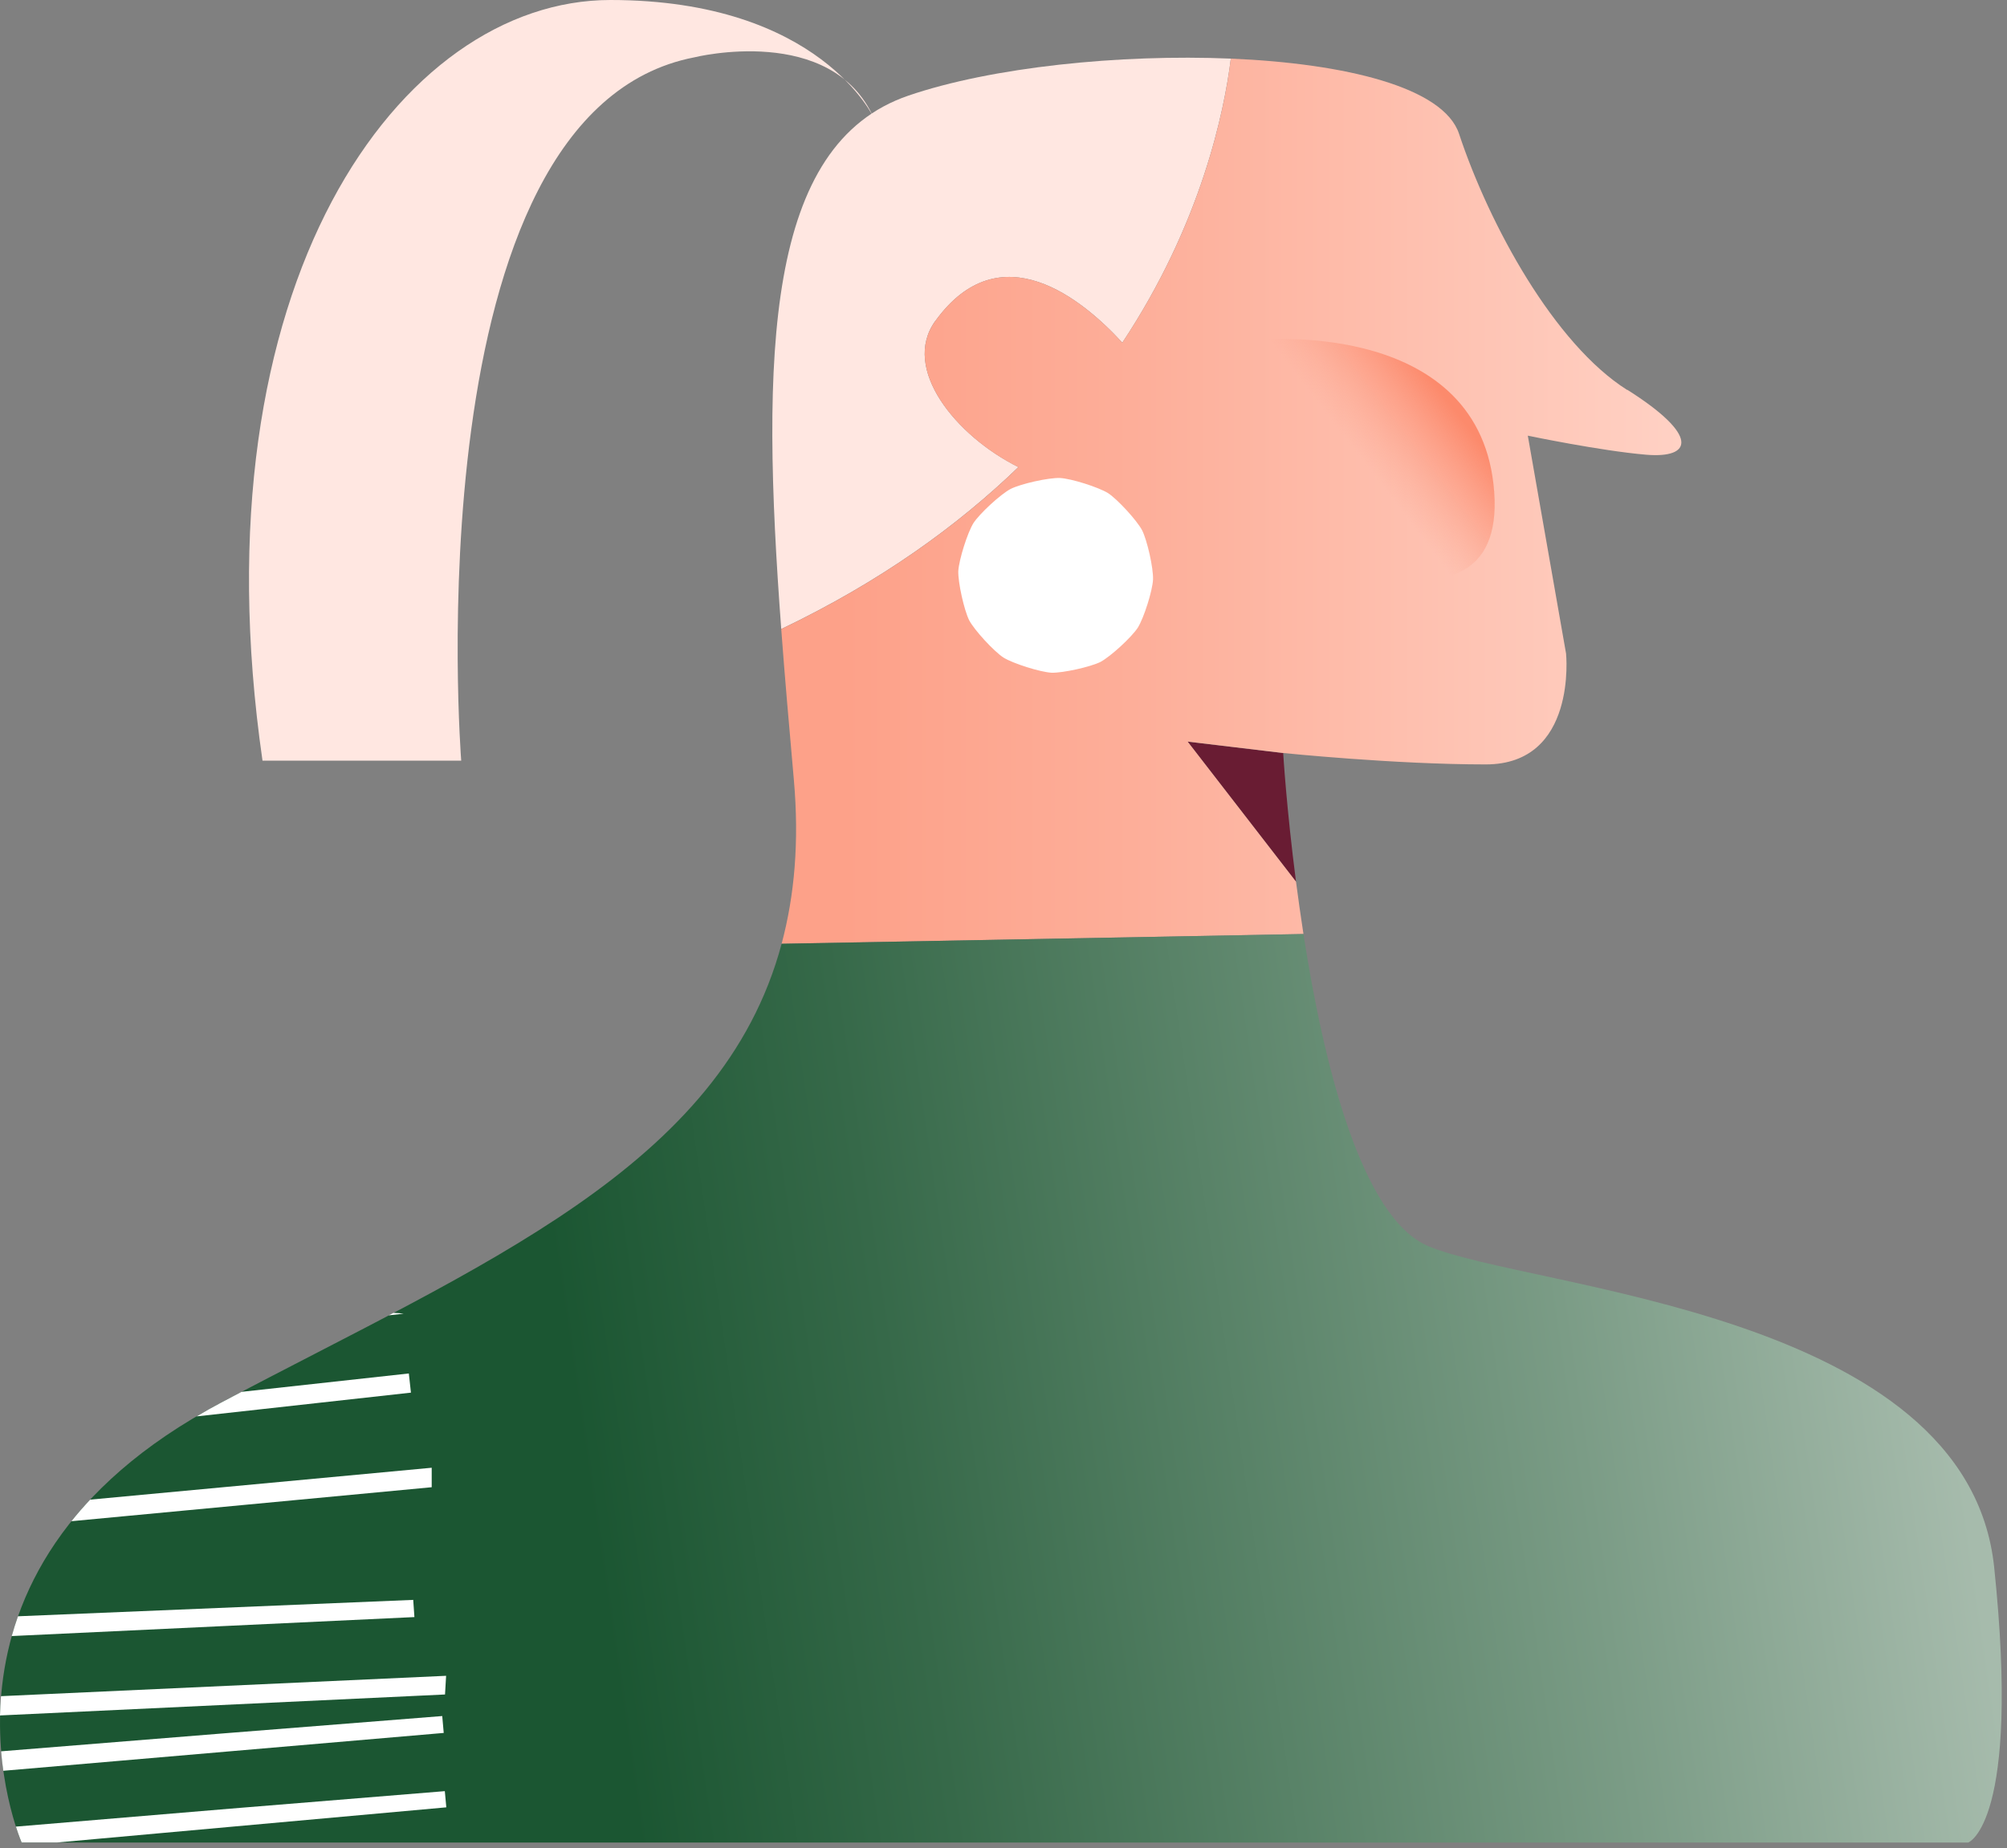 <svg width="202" height="186" viewBox="0 0 202 186" fill="none" xmlns="http://www.w3.org/2000/svg">
<rect x="0" y="0" width="202" height="186" fill="#808080" stroke="none"/>
<path d="M94.13 32.32C100.67 23.26 108.98 30.15 112.96 34.49C120.93 22.46 123.22 11.21 123.88 5.9C112.64 5.43 99.79 6.77 91.44 9.62C77.04 14.53 76.56 35.59 78.63 63.31C88.63 58.53 96.41 52.89 102.5 47.01C96.21 43.89 90.68 37.1 94.13 32.31V32.32Z" fill="#FFE7E1"/>
<path d="M130.44 88.739C129.48 81.339 129.15 75.799 129.15 75.799L119.53 74.649L130.44 88.749V88.739Z" fill="#691C33"/>
<path d="M163.77 39.249C156.46 34.629 149.92 22.709 146.85 13.469C145.29 8.789 135.43 6.389 123.88 5.899C123.23 11.209 120.93 22.459 112.96 34.489C108.98 30.149 100.67 23.259 94.13 32.319C90.68 37.099 96.21 43.899 102.5 47.019C96.41 52.899 88.63 58.539 78.63 63.319C78.99 68.189 79.44 73.259 79.9 78.489C80.45 84.699 79.97 90.129 78.67 94.989L131.19 94.009C130.91 92.189 130.66 90.419 130.44 88.739L119.53 74.639L129.15 75.789C129.15 75.789 140.31 76.939 149.54 76.939C158.77 76.939 157.62 65.779 157.62 65.779L153.77 43.849C153.77 43.849 161.08 45.379 165.7 45.769C170.32 46.149 171.09 43.849 163.78 39.229L163.77 39.249Z" fill="url(#paint0_linear_1_481)"/>
<path d="M200.71 157.75C198.02 131.97 154.11 129.77 143.77 125.43C137 122.59 133.2 106.98 131.19 94.01L78.67 94.99C72.63 117.51 48.46 127.28 22.19 141.21C-9.74 158.14 2.18 185.45 2.18 185.45H198.1C198.1 185.45 203.4 183.53 200.71 157.75Z" fill="url(#paint1_linear_1_481)"/>
<path d="M41.58 161.029C28.32 161.579 15.06 162.129 1.81 162.679C1.57 163.349 1.37 164.009 1.18 164.669C14.69 164.029 28.2 163.399 41.71 162.759C41.67 162.179 41.63 161.609 41.59 161.029H41.58Z" fill="white"/>
<path d="M39.58 132.15C39.43 132.23 39.27 132.31 39.12 132.39C39.62 132.33 40.13 132.28 40.63 132.22C40.39 132.18 40.03 132.16 39.58 132.14V132.15Z" fill="white"/>
<path d="M44.77 180.279C30.38 181.439 15.99 182.629 1.6 183.849C1.93 184.879 2.18 185.449 2.18 185.449H5.72C18.79 184.269 31.85 183.089 44.92 181.909C44.87 181.369 44.82 180.819 44.77 180.279Z" fill="white"/>
<path d="M44.51 172.72C29.71 173.88 14.91 175.07 0.11 176.27C0.17 176.95 0.24 177.61 0.33 178.23C15.11 176.96 29.88 175.69 44.66 174.42C44.61 173.85 44.56 173.29 44.51 172.72Z" fill="white"/>
<path d="M43.45 147.729L9.07 150.939C8.4 151.659 7.77 152.379 7.19 153.109C19.28 151.969 31.36 150.829 43.45 149.689C43.45 149.039 43.45 148.379 43.45 147.729Z" fill="white"/>
<path d="M44.9 168.67C29.97 169.35 15.04 170.04 0.1 170.72C0.05 171.38 0.01 172.03 0 172.66C14.93 171.96 29.86 171.25 44.79 170.55C44.83 169.92 44.86 169.3 44.9 168.67Z" fill="white"/>
<path d="M41.15 138.239C35.54 138.859 29.93 139.469 24.31 140.089C23.6 140.459 22.9 140.829 22.19 141.209C21.36 141.649 20.56 142.099 19.79 142.559C26.98 141.759 34.17 140.969 41.36 140.169C41.29 139.529 41.22 138.889 41.15 138.249V138.239Z" fill="white"/>
<path d="M110.79 66.61C109.75 67.13 106.99 67.74 105.83 67.71C104.68 67.64 101.97 66.79 100.99 66.18C100.02 65.54 98.1 63.46 97.55 62.44C97.03 61.4 96.42 58.64 96.45 57.48C96.52 56.33 97.37 53.62 97.98 52.64C98.62 51.67 100.7 49.75 101.72 49.21C102.76 48.69 105.52 48.07 106.68 48.11C107.83 48.17 110.54 49.03 111.52 49.63C112.49 50.27 114.41 52.36 114.95 53.37C115.47 54.41 116.09 57.17 116.05 58.33C115.99 59.49 115.13 62.19 114.52 63.17C113.89 64.14 111.8 66.06 110.78 66.61H110.79Z" fill="white"/>
<path d="M87.98 11.93C87.98 11.93 82.59 0 61.43 0C40.27 0 19.49 28.56 26.42 76.56H46.42C46.42 76.56 41.29 11.28 69.89 5.77C69.89 5.77 83.74 2.31 87.97 11.93H87.98Z" fill="#FFE7E1"/>
<path d="M127.11 34.2C127.11 34.2 149.13 32.16 150.39 49.53C151.65 66.9 126.46 53.64 125.52 50.83C124.58 48.02 116.46 38.91 127.11 34.2Z" fill="url(#paint2_linear_1_481)"/>
<defs>
<linearGradient id="paint0_linear_1_481" x1="78.63" y1="50.449" x2="169.21" y2="50.449" gradientUnits="userSpaceOnUse">
<stop offset="0.07" stop-color="#FDA189"/>
<stop offset="0.39" stop-color="#FDAE99"/>
<stop offset="1" stop-color="#FFD1C4"/>
</linearGradient>
<linearGradient id="paint1_linear_1_481" x1="195.16" y1="131.91" x2="52.14" y2="152.84" gradientUnits="userSpaceOnUse">
<stop stop-color="#A6BBAC"/>
<stop offset="0.26" stop-color="#7B9C86"/>
<stop offset="0.73" stop-color="#366949"/>
<stop offset="0.95" stop-color="#1B5632"/>
</linearGradient>
<linearGradient id="paint2_linear_1_481" x1="148.01" y1="37.26" x2="134.12" y2="47.95" gradientUnits="userSpaceOnUse">
<stop offset="0.21" stop-color="#FC8A6C"/>
<stop offset="0.3" stop-color="#FC8D70" stop-opacity="0.86"/>
<stop offset="0.52" stop-color="#FC957A" stop-opacity="0.5"/>
<stop offset="0.81" stop-color="#FDA189" stop-opacity="0"/>
</linearGradient>
</defs>
</svg>
